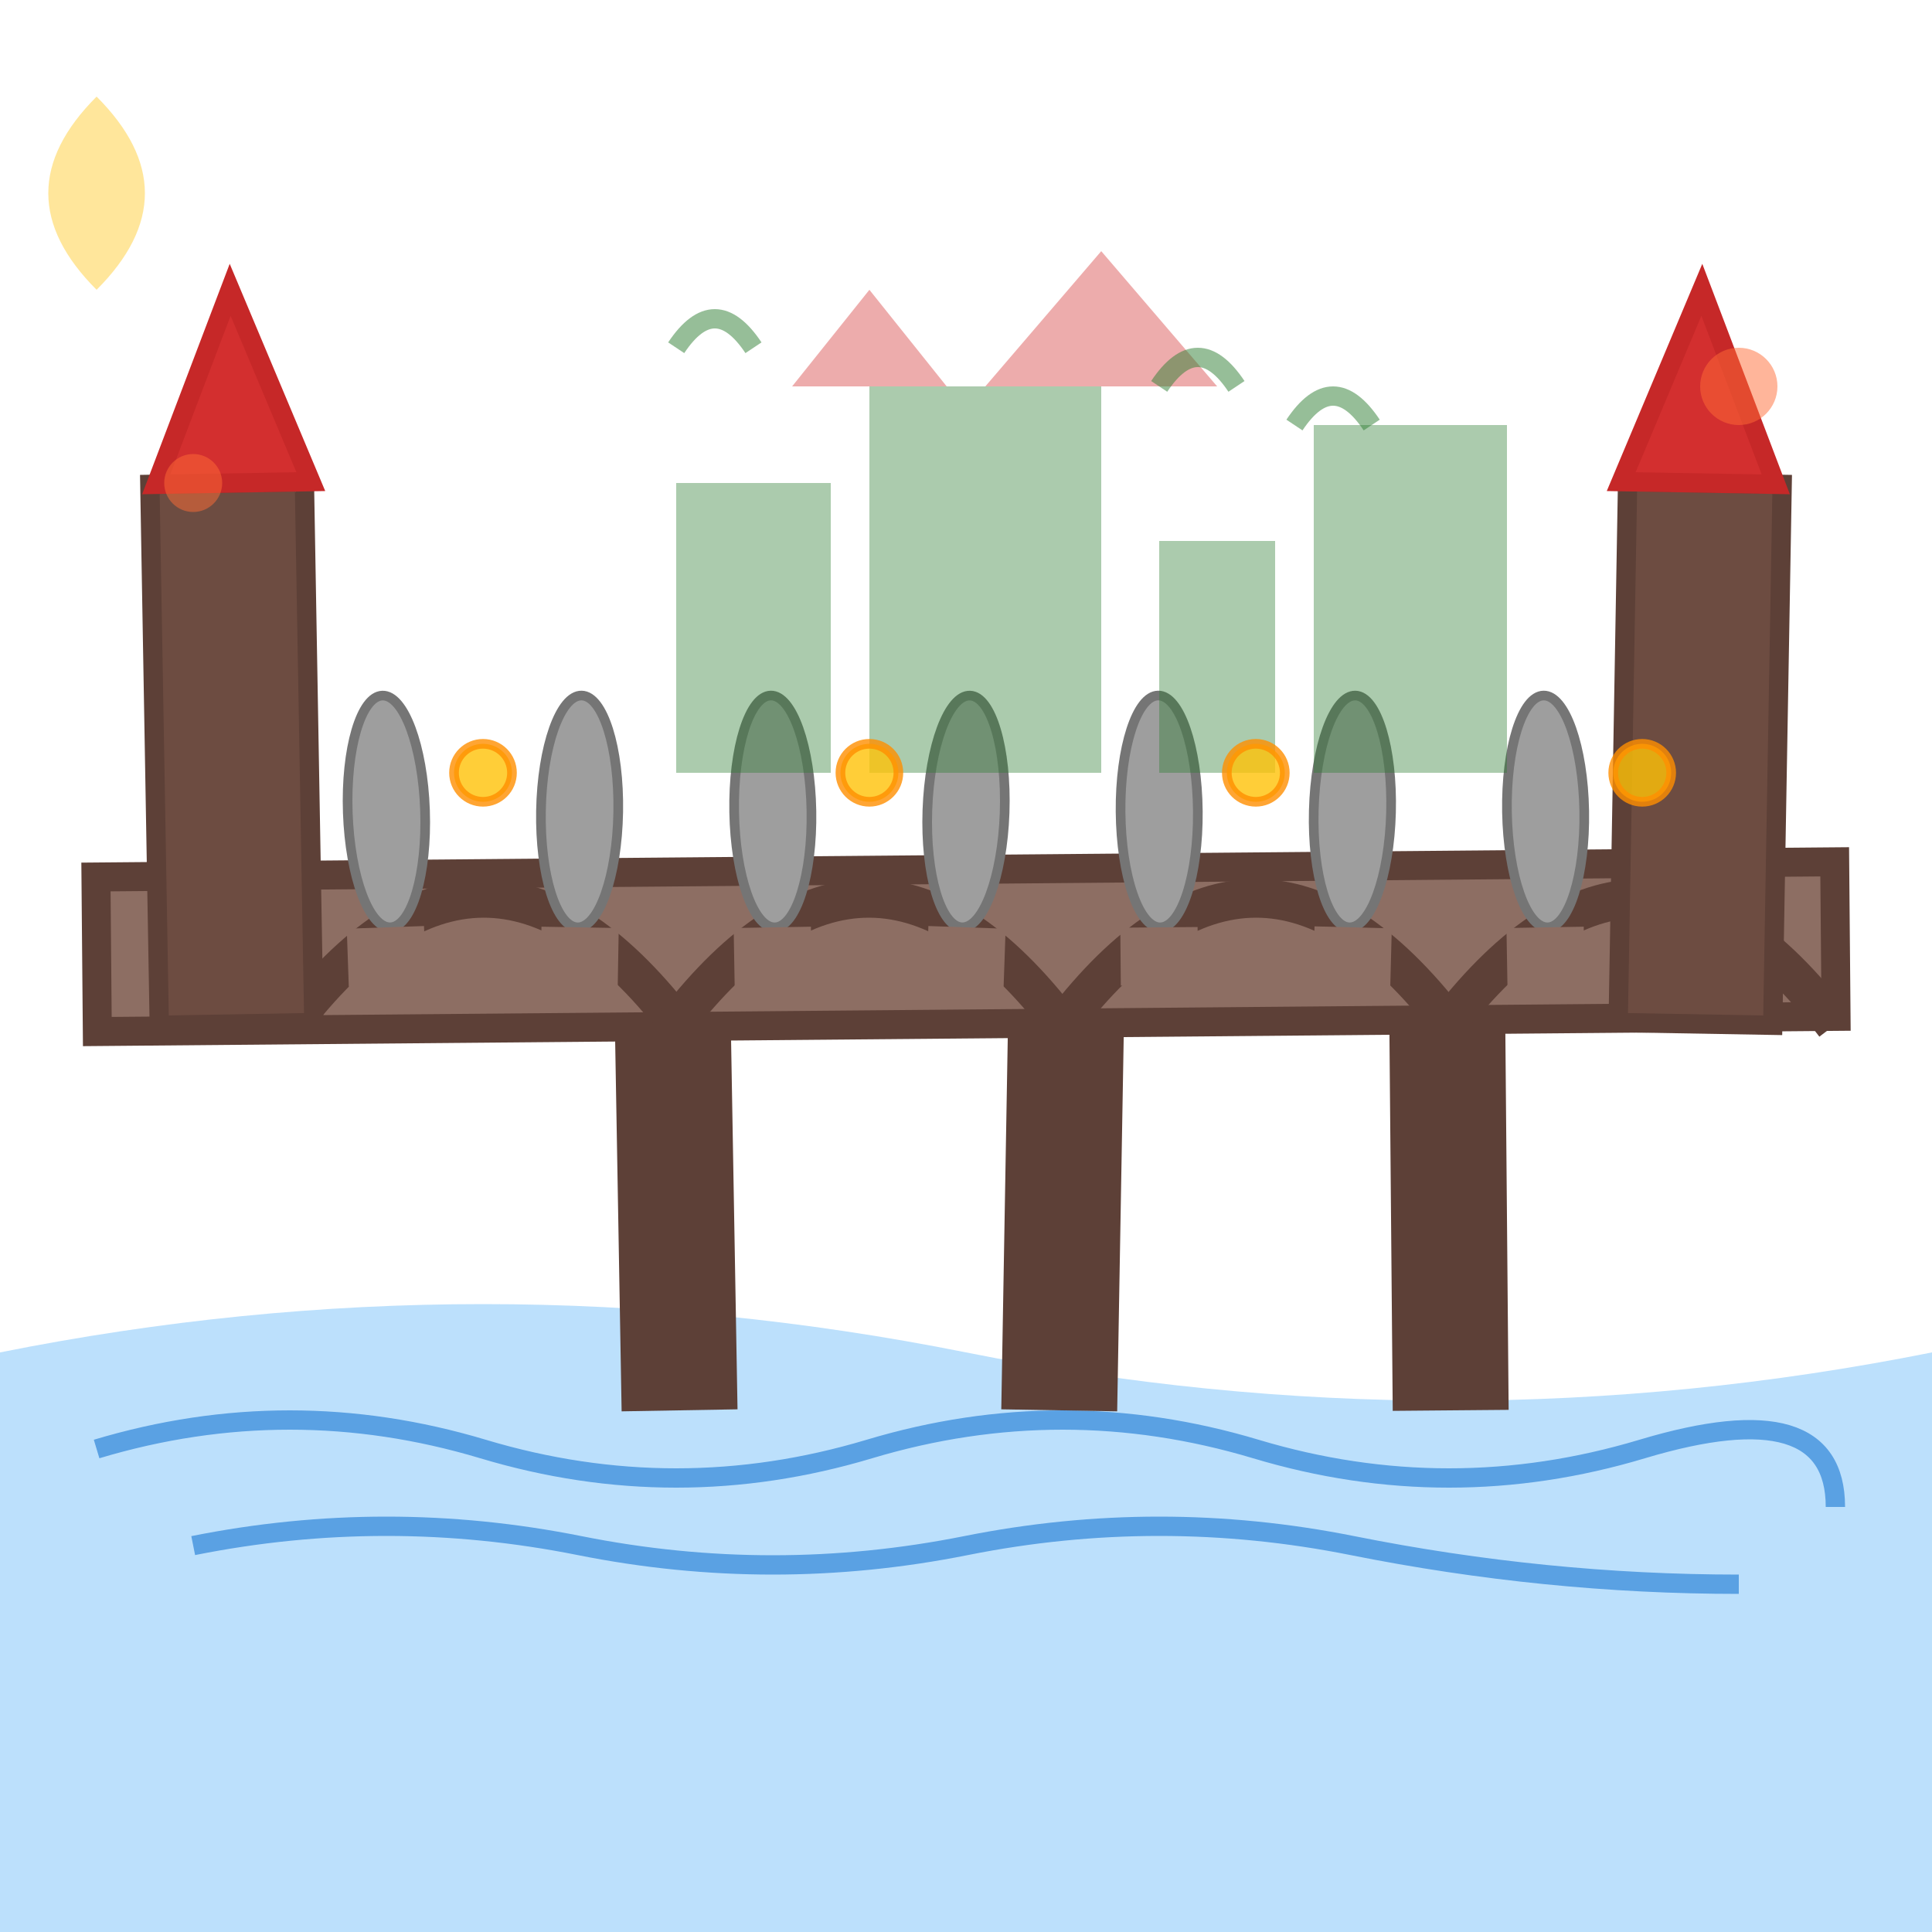 <svg width="100" height="100" viewBox="0 0 100 100" fill="none" xmlns="http://www.w3.org/2000/svg">
  <!-- Hand-drawn Charles Bridge icon -->
  
  <!-- River background -->
  <path d="M0 70 Q25 65 50 70 Q75 75 100 70 L100 100 L0 100 Z" fill="#2196F3" opacity="0.3"/>
  
  <!-- River waves -->
  <g stroke="#1976D2" stroke-width="1" fill="none" opacity="0.6">
    <path d="M5 75 Q15 72 25 75 T45 75 T65 75 T85 75 T95 78"/>
    <path d="M10 80 Q20 78 30 80 T50 80 T70 80 T90 82"/>
  </g>
  
  <!-- Bridge deck -->
  <rect x="5" y="45" width="90" height="8" fill="#8D6E63" stroke="#5D4037" stroke-width="1.5" 
        transform="rotate(-0.5 50 49)"/>
  
  <!-- Bridge arches -->
  <g stroke="#5D4037" stroke-width="2" fill="none">
    <path d="M15 53 Q25 40 35 53" transform="rotate(-0.3 25 46.5)"/>
    <path d="M35 53 Q45 40 55 53" transform="rotate(0.2 45 46.5)"/>
    <path d="M55 53 Q65 40 75 53" transform="rotate(-0.1 65 46.5)"/>
    <path d="M75 53 Q85 40 95 53" transform="rotate(0.3 85 46.5)"/>
  </g>
  
  <!-- Bridge pillars -->
  <g fill="#5D4037">
    <rect x="32" y="53" width="6" height="20" transform="rotate(-1 35 63)"/>
    <rect x="52" y="53" width="6" height="20" transform="rotate(1 55 63)"/>
    <rect x="72" y="53" width="6" height="20" transform="rotate(-0.5 75 63)"/>
  </g>
  
  <!-- Bridge towers -->
  <g fill="#6D4C41" stroke="#5D4037" stroke-width="1">
    <rect x="8" y="25" width="8" height="28" transform="rotate(-1 12 39)"/>
    <rect x="84" y="25" width="8" height="28" transform="rotate(1 88 39)"/>
  </g>
  
  <!-- Tower roofs -->
  <g fill="#D32F2F" stroke="#C62828" stroke-width="1">
    <path d="M8 25 L12 15 L16 25 Z" transform="rotate(-1 12 20)"/>
    <path d="M84 25 L88 15 L92 25 Z" transform="rotate(1 88 20)"/>
  </g>
  
  <!-- Bridge statues (simplified) -->
  <g fill="#9E9E9E" stroke="#757575" stroke-width="0.5">
    <ellipse cx="20" cy="42" rx="2" ry="6" transform="rotate(-2 20 42)"/>
    <ellipse cx="30" cy="42" rx="2" ry="6" transform="rotate(1 30 42)"/>
    <ellipse cx="40" cy="42" rx="2" ry="6" transform="rotate(-1 40 42)"/>
    <ellipse cx="50" cy="42" rx="2" ry="6" transform="rotate(2 50 42)"/>
    <ellipse cx="60" cy="42" rx="2" ry="6" transform="rotate(-0.5 60 42)"/>
    <ellipse cx="70" cy="42" rx="2" ry="6" transform="rotate(1.5 70 42)"/>
    <ellipse cx="80" cy="42" rx="2" ry="6" transform="rotate(-1 80 42)"/>
  </g>
  
  <!-- Statue pedestals -->
  <g fill="#8D6E63">
    <rect x="18" y="48" width="4" height="3" transform="rotate(-2 20 49.5)"/>
    <rect x="28" y="48" width="4" height="3" transform="rotate(1 30 49.5)"/>
    <rect x="38" y="48" width="4" height="3" transform="rotate(-1 40 49.5)"/>
    <rect x="48" y="48" width="4" height="3" transform="rotate(2 50 49.5)"/>
    <rect x="58" y="48" width="4" height="3" transform="rotate(-0.5 60 49.5)"/>
    <rect x="68" y="48" width="4" height="3" transform="rotate(1.5 70 49.5)"/>
    <rect x="78" y="48" width="4" height="3" transform="rotate(-1 80 49.5)"/>
  </g>
  
  <!-- Castle silhouette in background -->
  <g transform="translate(25, 10)" opacity="0.4" fill="#2E7D32">
    <rect x="10" y="15" width="8" height="15"/>
    <rect x="20" y="10" width="12" height="20"/>
    <rect x="35" y="18" width="6" height="12"/>
    <rect x="43" y="12" width="10" height="18"/>
    <path d="M16 10 L20 5 L24 10 Z" fill="#D32F2F"/>
    <path d="M26 10 L32 3 L38 10 Z" fill="#D32F2F"/>
  </g>
  
  <!-- Bridge lamps (simplified) -->
  <g fill="#FFC107" stroke="#FF8F00" stroke-width="0.5">
    <circle cx="25" cy="40" r="1.5" opacity="0.8"/>
    <circle cx="45" cy="40" r="1.5" opacity="0.8"/>
    <circle cx="65" cy="40" r="1.5" opacity="0.8"/>
    <circle cx="85" cy="40" r="1.5" opacity="0.8"/>
  </g>
  
  <!-- Decorative elements -->
  <g fill="#FF6B35" opacity="0.5">
    <circle cx="90" cy="20" r="2"/>
    <circle cx="10" cy="25" r="1.5"/>
  </g>
  
  <!-- Hand-drawn style flourish -->
  <path d="M5 15 Q10 10 5 5 Q0 10 5 15" fill="#FFC107" opacity="0.4"/>
  
  <!-- Birds over bridge -->
  <g stroke="#2E7D32" stroke-width="1" fill="none" opacity="0.5">
    <path d="M60 20 Q62 17 64 20"/>
    <path d="M67 22 Q69 19 71 22"/>
    <path d="M35 18 Q37 15 39 18"/>
  </g>
</svg>
